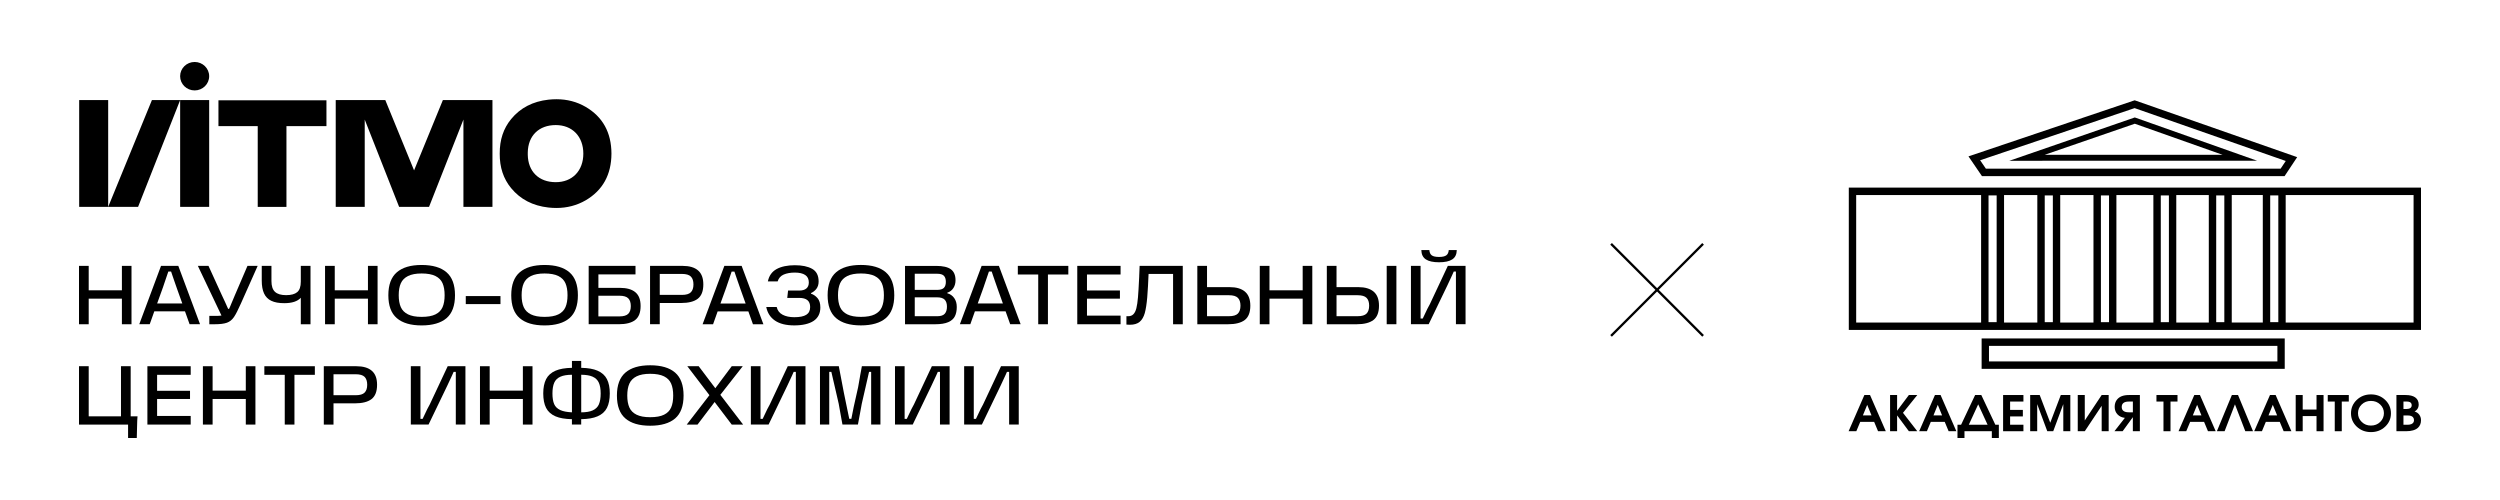 <?xml version="1.0" encoding="UTF-8"?> <svg xmlns="http://www.w3.org/2000/svg" id="_Слой_1" data-name="Слой 1" viewBox="0 0 1000 200"><g><path d="M739.52,131.97h228.88v-56.93h-228.88v56.93Zm171.81-3.11h-3.25v-50.7h3.25v50.7Zm-6.21,.15h-12.42v-51h12.42v51Zm-109.71-50.85h3.25v50.7h-3.25v-50.7Zm6.21-.14h13.31v51h-13.31v-51Zm19.52,50.85h-3.25v-50.7h3.25v50.7Zm2.95-50.85h13.3v51h-13.3v-51Zm19.52,50.85h-3.25v-50.7h3.25v50.7Zm2.95-50.85h14.79v51h-14.79v-51Zm21,50.85h-3.25v-50.7h3.25v50.7Zm2.95-50.85h13.01v51h-13.01v-51Zm19.22,50.85h-3.25v-50.7h3.25v50.7Zm-147.26-50.85h49.97v51h-49.97v-51Zm222.96,51h-51.16v-51h51.16v51Z"></path><path d="M913.89,135.38h-121.24v12.16h121.24v-12.16Zm-2.93,9.19h-115.37v-6.22h115.37v6.22Z"></path><path d="M853.92,46.98l-50.19,17.33,99.1-.02-48.91-17.31Zm0,2.51l35.11,12.43h-71.15s36.04-12.43,36.04-12.43Z"></path><path d="M913.83,70.45l5.04-7.59-65-22.74-66.48,22.43,5.39,7.9h121.04Zm-59.97-27.2l60.44,21.14-2.05,3.08h-117.9l-2.3-3.37,61.8-20.86Z"></path><path d="M745.75,158.01l-6.31,14.48h3.09l1.56-3.74h5.57l1.56,3.74h3.1l-6.31-14.48h-2.26Zm-.59,8.14l1.72-4.22,1.72,4.22h-3.44Z"></path><polygon points="763.55 158.01 758.84 164.29 758.84 158.01 756.03 158.01 756.03 172.49 758.84 172.49 758.84 166.15 763.55 172.49 766.91 172.49 761.19 165.13 766.91 158.01 763.55 158.01"></polygon><path d="M773.98,158.01l-6.31,14.48h3.09l1.56-3.74h5.57l1.56,3.74h3.09l-6.31-14.48h-2.25Zm-.59,8.14l1.72-4.22,1.72,4.22h-3.44Z"></path><path d="M792.51,158.01h-2.46l-5.61,11.88h-1.45v5.32h2.8v-2.72h10.94v2.72h2.81v-5.32h-1.41l-5.61-11.88Zm-4.98,11.88l3.75-8.16,3.75,8.16h-7.5Z"></path><polygon points="801.24 172.49 809.37 172.49 809.37 169.89 804.04 169.89 804.04 166.57 809.14 166.57 809.14 163.96 804.04 163.96 804.04 160.62 809.37 160.62 809.37 158.01 801.24 158.01 801.24 172.49"></polygon><polygon points="820.1 169.09 815.88 158.01 812.07 158.01 812.07 172.49 814.88 172.49 814.88 161.65 818.91 172.49 821.29 172.49 825.32 161.65 825.32 172.49 828.13 172.49 828.13 158.01 824.32 158.01 820.1 169.09"></polygon><polygon points="833.91 168.19 833.91 158.01 831.1 158.01 831.1 172.49 833.91 172.49 840.67 162.32 840.67 172.49 843.47 172.49 843.47 158.01 840.67 158.01 833.91 168.19"></polygon><g><path d="M846.79,159.85c-.61,.78-.92,1.75-.92,2.9,0,1.22,.39,2.24,1.17,3.05,.74,.76,1.71,1.21,2.91,1.35l-4.18,5.34h3.28l4.09-5.62v5.62h2.81v-14.48h-4.38c-2.23,0-3.82,.62-4.77,1.84m6.35,5.07h-1.66c-1.04,0-1.79-.23-2.25-.68-.37-.36-.55-.84-.55-1.47s.19-1.12,.57-1.49c.47-.44,1.21-.66,2.23-.66h1.66v4.3Z"></path><polygon points="862.58 160.62 865.39 160.62 865.39 172.49 868.2 172.49 868.2 160.62 871 160.62 871 158.01 862.58 158.01 862.58 160.62"></polygon><path d="M877.72,158.01l-6.31,14.48h3.09l1.56-3.74h5.57l1.56,3.74h3.09l-6.31-14.48h-2.25Zm-.59,8.14l1.72-4.22,1.72,4.22h-3.44Z"></path><polygon points="892.75 158.01 886.75 172.49 889.84 172.49 893.98 161.73 898.12 172.49 901.21 172.49 895.21 158.01 892.75 158.01"></polygon><path d="M907.99,158.01l-6.31,14.48h3.09l1.56-3.74h5.57l1.56,3.74h3.1l-6.31-14.48h-2.25Zm-.59,8.14l1.72-4.22,1.72,4.22h-3.44Z"></path><polygon points="926.61 163.82 921.08 163.82 921.08 158.01 918.28 158.01 918.28 172.49 921.08 172.49 921.08 166.43 926.61 166.43 926.61 172.49 929.42 172.49 929.42 158.01 926.61 158.01 926.61 163.82"></polygon><polygon points="931.1 160.62 933.9 160.62 933.9 172.49 936.71 172.49 936.71 160.62 939.52 160.62 939.52 158.01 931.1 158.01 931.1 160.62"></polygon><path d="M948.39,157.76c-2.26,0-4.15,.74-5.69,2.2-1.54,1.47-2.3,3.25-2.3,5.37s.77,3.87,2.3,5.33c1.54,1.45,3.43,2.18,5.69,2.18s4.14-.73,5.68-2.18c1.54-1.46,2.31-3.23,2.31-5.33s-.77-3.9-2.31-5.37c-1.54-1.46-3.43-2.2-5.68-2.2m3.7,11.01c-.99,.97-2.23,1.46-3.72,1.46s-2.67-.48-3.67-1.45c-1-.96-1.5-2.13-1.5-3.51s.49-2.52,1.48-3.48c.98-.95,2.22-1.42,3.71-1.42s2.7,.48,3.7,1.44c.99,.96,1.48,2.11,1.48,3.46s-.49,2.53-1.48,3.5"></path><path d="M965.82,164.59c.4-.21,.72-.47,.98-.78,.45-.55,.68-1.21,.68-1.98,0-1.26-.48-2.23-1.43-2.9-.89-.61-2.17-.92-3.83-.92h-3.65v14.48h3.79c2.23,0,3.84-.47,4.85-1.41,.79-.75,1.19-1.74,1.19-3,0-.82-.23-1.55-.67-2.17-.45-.63-1.09-1.07-1.91-1.33m-4.44-3.97h1.31c.5,0,.91,.07,1.23,.22,.5,.23,.76,.66,.76,1.27,0,.48-.18,.85-.53,1.11-.36,.25-.84,.38-1.46,.38h-1.31v-2.97Zm3.13,9.04c-.38,.15-.82,.24-1.31,.24h-1.82v-3.7h1.82c.95,0,1.63,.25,2.03,.74,.24,.3,.37,.68,.37,1.13,0,.76-.36,1.29-1.08,1.59"></path></g></g><g><polygon points="114.58 82.76 114.58 50.45 130.58 50.45 130.58 40.12 87.38 40.12 87.38 50.45 103.09 50.45 103.09 82.76 114.58 82.76"></polygon><polygon points="72.06 82.76 83.67 82.76 83.67 40.03 72.06 40.03 67.45 40.03 60.77 40.03 43.27 82.76 43.27 40.03 31.67 40.03 31.67 82.76 43.27 82.76 55.23 82.76 72.06 40.03 72.06 82.76"></polygon><polygon points="145.89 47.83 159.65 82.76 171.61 82.76 185.37 47.82 185.37 82.76 196.98 82.76 196.98 40.03 188.44 40.03 185.37 40.03 183.83 40.03 177.15 40.03 165.63 68.15 154.12 40.03 147.44 40.03 142.82 40.03 134.29 40.03 134.29 82.76 145.89 82.76 145.89 47.83"></polygon><path d="M77.86,36.17c3.21,0,5.81-2.55,5.81-5.69s-2.6-5.69-5.81-5.69-5.81,2.55-5.81,5.69,2.6,5.69,5.81,5.69Z"></path><path d="M204.48,75.28c3.65,4.44,8.66,7.04,14.89,7.73,1.08,.12,2.15,.18,3.19,.18h0c4.26,0,8.19-1.03,11.68-3.05,6.84-3.98,10.31-10.27,10.34-18.7-.03-8.43-3.5-14.72-10.34-18.7-3.49-2.03-7.41-3.05-11.68-3.05h0c-1.03,0-2.11,.06-3.19,.18-6.23,.69-11.24,3.29-14.89,7.73-3.12,3.79-4.62,8.34-4.59,13.84h0c-.04,5.51,1.47,10.05,4.58,13.84Zm6.63-13.84c0-.16,0-.32,0-.47,.06-3.28,1.13-6.04,3.1-7.97,1.98-1.94,4.77-2.97,8.08-2.97h.02c3.22,0,5.97,1.07,7.95,3.09,2,2.04,3.08,4.99,3.07,8.33,.01,3.34-1.07,6.29-3.07,8.33-1.98,2.02-4.73,3.09-7.95,3.09h-.02c-3.31,0-6.11-1.03-8.08-2.97-1.97-1.93-3.04-4.69-3.1-7.97,0-.16,0-.32,0-.48Z"></path><polygon points="35.48 119.46 48.76 119.46 48.76 129.7 52.6 129.7 52.6 106.35 48.76 106.35 48.76 116.12 35.48 116.12 35.48 106.35 31.6 106.35 31.6 129.7 35.48 129.7 35.48 119.46"></polygon><path d="M64.41,106.35l-8.7,23.34h4.18l1.83-5.15h12.28l1.84,5.15h4.18l-8.7-23.34h-6.92Zm.57,9.13c.09-.22,.17-.45,.25-.67,.08-.22,.15-.45,.22-.67,.84-2.36,1.46-4.2,1.88-5.52h1.11c.16,.49,.34,1,.52,1.55,.27,.79,.56,1.63,.87,2.53,.42,1.25,.75,2.17,.97,2.78l2.12,5.92h-10.07l2.14-5.92Z"></path><path d="M93.81,118.43c-.27,.62-.51,1.19-.72,1.71-.21,.51-.41,.98-.59,1.4-.13,.36-.27,.7-.42,1.02-.14,.32-.28,.63-.42,.92-.01,.02-.02,.04-.03,.07h-.37c-.2-.45-.4-.89-.6-1.32-.2-.43-.4-.89-.6-1.35-.36-.74-.84-1.76-1.44-3.08l-5.22-11.44h-4.25l9.44,19.85c-.55,.1-1.24,.15-2.08,.15h-2.78v3.34h2.14c2.16,0,3.8-.21,4.92-.62,1.12-.41,2.04-1.16,2.78-2.24,.74-1.08,1.67-2.9,2.81-5.47l6.69-15.02h-4.08l-5.18,12.07Z"></path><path d="M108.52,120.32c1.32,.64,3.04,.95,5.18,.95,3.1,0,5.31-.72,6.62-2.17v10.6h3.88v-23.34h-3.88v6.29c0,2.01-.48,3.41-1.44,4.21s-2.44,1.2-4.45,1.2-3.48-.44-4.43-1.32c-.95-.88-1.42-2.32-1.42-4.33v-6.05h-3.88v5.89c0,2.1,.31,3.81,.92,5.13,.61,1.33,1.58,2.31,2.89,2.94Z"></path><polygon points="147.18 116.12 133.9 116.12 133.9 106.35 130.02 106.35 130.02 129.7 133.9 129.7 133.9 119.46 147.18 119.46 147.18 129.7 151.03 129.7 151.03 106.35 147.18 106.35 147.18 116.12"></polygon><path d="M178.62,127.26c2.25-1.94,3.38-4.99,3.38-9.16s-1.13-7.23-3.38-9.18c-2.25-1.95-5.57-2.93-9.97-2.93s-7.65,.98-9.92,2.93c-2.26,1.95-3.39,5.01-3.39,9.18s1.13,7.22,3.39,9.16c2.26,1.94,5.57,2.91,9.92,2.91s7.71-.97,9.97-2.91Zm-18.29-4.4c-.56-1.26-.84-2.85-.84-4.77s.28-3.51,.84-4.77c.56-1.26,1.52-2.23,2.88-2.91,1.36-.68,3.18-1.02,5.45-1.02s4.18,.34,5.53,1.02c1.35,.68,2.3,1.65,2.84,2.91,.55,1.26,.82,2.85,.82,4.77s-.27,3.51-.82,4.77c-.55,1.26-1.49,2.22-2.84,2.89-1.35,.67-3.19,1-5.53,1s-4.09-.34-5.45-1c-1.36-.67-2.32-1.63-2.88-2.89Z"></path><rect x="186.31" y="118.43" width="13.88" height="3.21"></rect><path d="M217.81,105.99c-4.35,0-7.65,.98-9.92,2.93-2.26,1.95-3.39,5.01-3.39,9.18s1.13,7.22,3.39,9.16c2.26,1.94,5.57,2.91,9.92,2.91s7.71-.97,9.97-2.91c2.25-1.94,3.38-4.99,3.38-9.16s-1.13-7.23-3.38-9.18c-2.25-1.95-5.57-2.93-9.97-2.93Zm8.38,16.87c-.55,1.26-1.49,2.22-2.84,2.89-1.35,.67-3.19,1-5.53,1s-4.09-.34-5.45-1c-1.36-.67-2.32-1.63-2.88-2.89-.56-1.26-.84-2.85-.84-4.77s.28-3.51,.84-4.77c.56-1.26,1.52-2.23,2.88-2.91,1.36-.68,3.18-1.02,5.45-1.02s4.18,.34,5.53,1.02c1.35,.68,2.3,1.65,2.84,2.91,.55,1.26,.82,2.85,.82,4.77s-.27,3.51-.82,4.77Z"></path><path d="M254.2,109.76v-3.41h-18.73v23.34h12.01c2.94,0,5.14-.56,6.59-1.69,1.45-1.12,2.17-2.98,2.17-5.57s-.7-4.36-2.09-5.53c-1.39-1.17-3.46-1.76-6.2-1.76h-8.59v-5.38h14.85Zm-6.46,8.53c1.69,0,2.88,.35,3.56,1.04,.68,.69,1.02,1.73,1.02,3.11s-.34,2.39-1.02,3.08c-.68,.69-1.87,1.04-3.56,1.04h-8.39v-8.26h8.39Z"></path><path d="M263.9,121.2h8.53c2.99,0,5.22-.57,6.69-1.71,1.47-1.14,2.21-3.04,2.21-5.72,0-2.52-.7-4.39-2.11-5.6-1.41-1.22-3.47-1.82-6.19-1.82h-13.01v23.34h3.88v-8.49Zm12.44-10.58c.69,.7,1.04,1.76,1.04,3.16s-.35,2.42-1.04,3.13c-.69,.7-1.88,1.05-3.58,1.05h-8.86v-8.39h8.86c1.69,0,2.89,.35,3.58,1.05Z"></path><path d="M285.23,129.7l1.83-5.15h12.28l1.84,5.15h4.18l-8.7-23.34h-6.92l-8.7,23.34h4.18Zm5.08-14.21c.09-.22,.17-.45,.25-.67,.08-.22,.15-.45,.22-.67,.84-2.36,1.46-4.2,1.88-5.52h1.11c.16,.49,.34,1,.52,1.55,.27,.79,.56,1.63,.87,2.53,.42,1.25,.75,2.17,.97,2.78l2.12,5.92h-10.07l2.14-5.92Z"></path><path d="M326.99,119.23c-.72-.84-1.59-1.42-2.59-1.77v-.23c.84-.38,1.54-.92,2.11-1.63,.62-.79,.94-1.79,.94-2.99,0-2.41-.86-4.1-2.58-5.07-1.72-.97-4.02-1.45-6.92-1.45s-5.45,.51-7.31,1.54c-1.86,1.03-3.03,2.66-3.49,4.92h3.91c.4-1.29,1.21-2.2,2.42-2.73,1.22-.52,2.7-.79,4.46-.79s3.19,.32,4.15,.97c.96,.65,1.44,1.64,1.44,2.98,0,1.07-.33,1.88-.99,2.42-.66,.55-1.6,.82-2.83,.82h-4.48l-.33,2.94h4.81c1.45,0,2.54,.3,3.26,.9,.72,.6,1.09,1.52,1.09,2.74,0,1.43-.51,2.46-1.54,3.11-1.03,.65-2.63,.97-4.81,.97-1.85,0-3.41-.33-4.67-.99-1.26-.66-2.05-1.69-2.36-3.09h-4.18c.47,2.36,1.64,4.18,3.51,5.45,1.87,1.27,4.44,1.91,7.69,1.91s5.97-.6,7.76-1.81c1.78-1.2,2.68-3,2.68-5.38,0-1.61-.38-2.85-1.15-3.75Z"></path><path d="M354.33,108.91c-2.25-1.95-5.57-2.93-9.97-2.93s-7.65,.98-9.92,2.93c-2.26,1.95-3.39,5.01-3.39,9.18s1.13,7.22,3.39,9.16c2.26,1.94,5.57,2.91,9.92,2.91s7.71-.97,9.97-2.91c2.25-1.94,3.38-4.99,3.38-9.16s-1.13-7.23-3.38-9.18Zm-1.59,13.95c-.55,1.26-1.49,2.22-2.84,2.89-1.35,.67-3.19,1-5.53,1s-4.09-.34-5.45-1c-1.36-.67-2.32-1.63-2.88-2.89-.56-1.26-.84-2.85-.84-4.77s.28-3.51,.84-4.77c.56-1.26,1.52-2.23,2.88-2.91,1.36-.68,3.18-1.02,5.45-1.02s4.18,.34,5.53,1.02c1.35,.68,2.3,1.65,2.84,2.91,.55,1.26,.82,2.85,.82,4.77s-.27,3.51-.82,4.77Z"></path><path d="M378.9,117.29v-.2c1.07-.36,1.89-.98,2.46-1.87,.57-.89,.85-1.93,.85-3.11,0-2.01-.61-3.47-1.84-4.38-1.23-.91-3.2-1.37-5.92-1.37h-12.44v23.34h12.04c2.23,0,3.98-.28,5.25-.84,1.27-.56,2.16-1.34,2.66-2.36,.5-1.01,.75-2.25,.75-3.7s-.33-2.56-.99-3.53c-.66-.97-1.6-1.63-2.83-1.99Zm-4.01-7.79c1.25,0,2.13,.27,2.66,.8,.52,.54,.79,1.35,.79,2.44s-.27,1.9-.8,2.42c-.53,.52-1.42,.79-2.64,.79h-9v-6.45h9Zm3.03,15.97c-.57,.68-1.59,1.02-3.06,1.02h-8.96v-7.56h8.9c1.45,0,2.48,.32,3.08,.95,.6,.64,.9,1.57,.9,2.79s-.28,2.11-.85,2.79Z"></path><path d="M392.65,106.35l-8.7,23.34h4.18l1.83-5.15h12.28l1.84,5.15h4.18l-8.7-23.34h-6.92Zm.57,9.13c.09-.22,.17-.45,.25-.67,.08-.22,.15-.45,.22-.67,.84-2.36,1.46-4.2,1.88-5.52h1.11c.16,.49,.34,1,.52,1.55,.27,.79,.56,1.63,.87,2.53,.42,1.25,.75,2.17,.97,2.78l2.12,5.92h-10.07l2.14-5.92Z"></path><polygon points="407.13 109.8 415.29 109.8 415.29 129.7 419.17 129.7 419.17 109.8 427.33 109.8 427.33 106.35 407.13 106.35 407.13 109.8"></polygon><polygon points="430.91 129.7 448.23 129.7 448.23 126.25 434.79 126.25 434.79 119.46 447.97 119.46 447.97 116.19 434.79 116.19 434.79 109.8 448.23 109.8 448.23 106.35 430.91 106.35 430.91 129.7"></polygon><path d="M455.69,110.5c-.2,4.15-.37,6.96-.5,8.43-.16,1.83-.37,3.28-.64,4.35-.27,1.07-.66,1.87-1.19,2.41-.52,.54-1.22,.8-2.09,.8h-.7v3.34h.18c.05,0,.13,.01,.22,.03,.13,0,.28,0,.45,.02,.17,.01,.35,.02,.55,.02,1.67,0,2.97-.39,3.9-1.17,.92-.78,1.6-1.94,2.04-3.49,.43-1.55,.76-3.67,.99-6.37,.11-1.14,.21-2.62,.3-4.45,.09-1.94,.17-3.56,.23-4.85h9.8v20.13h3.88v-23.34h-17.26c-.05,1.47-.1,2.85-.17,4.15Z"></path><path d="M498.01,116.67c-1.42-1.21-3.47-1.82-6.17-1.82h-9.03v-8.49h-3.88v23.34h12.27c2.99,0,5.22-.57,6.71-1.7,1.48-1.14,2.22-3.04,2.22-5.72,0-2.52-.71-4.39-2.12-5.6Zm-2.86,8.76c-.69,.7-1.88,1.05-3.58,1.05h-8.76v-8.39h8.76c1.69,0,2.89,.35,3.58,1.05,.69,.7,1.04,1.75,1.04,3.13s-.35,2.46-1.04,3.16Z"></path><polygon points="521.07 116.12 507.79 116.12 507.79 106.35 503.91 106.35 503.91 129.7 507.79 129.7 507.79 119.46 521.07 119.46 521.07 129.7 524.92 129.7 524.92 106.35 521.07 106.35 521.07 116.12"></polygon><path d="M549.48,116.67c-1.42-1.21-3.47-1.82-6.17-1.82h-8.7v-8.49h-3.88v23.34h11.94c2.99,0,5.22-.57,6.71-1.71,1.48-1.14,2.22-3.04,2.22-5.72,0-2.52-.71-4.39-2.12-5.6Zm-2.86,8.76c-.69,.7-1.88,1.05-3.58,1.05h-8.43v-8.39h8.43c1.69,0,2.89,.35,3.58,1.05,.69,.7,1.04,1.74,1.04,3.13s-.35,2.46-1.04,3.16Z"></path><rect x="554.68" y="106.35" width="3.88" height="23.34"></rect><path d="M570.35,103.76c1.17,.77,2.93,1.15,5.27,1.15s4.1-.38,5.28-1.15c1.18-.77,1.78-2.01,1.81-3.73h-3.21c-.07,.98-.4,1.68-.99,2.11-.59,.42-1.55,.64-2.89,.64s-2.33-.21-2.91-.64c-.58-.42-.9-1.13-.97-2.11h-3.21c.04,1.72,.65,2.96,1.82,3.73Z"></path><path d="M579.13,106.35l-7.19,15.32-1,1.87c-.83,1.72-1.44,3.01-1.84,3.88h-.87v-21.07h-3.85v23.34h7.09l7.49-15.55c.42-.96,1.05-2.3,1.87-4.01l.67-1.51h.87v21.07h3.85v-23.34h-7.09Z"></path><path d="M52.27,146.49h-3.88v20.03h-12.91v-20.03h-3.88v23.34h19.63v5.38h3.48l.13-5.08c.02-1.38,.08-2.59,.17-3.61h-2.74v-20.03Z"></path><polygon points="58.96 169.83 76.28 169.83 76.28 166.38 62.84 166.38 62.84 159.59 76.01 159.59 76.01 156.32 62.84 156.32 62.84 149.93 76.28 149.93 76.28 146.49 58.96 146.49 58.96 169.83"></polygon><polygon points="98.32 156.25 85.04 156.25 85.04 146.49 81.16 146.49 81.16 169.83 85.04 169.83 85.04 159.59 98.32 159.59 98.32 169.83 102.17 169.83 102.17 146.49 98.32 146.49 98.32 156.25"></polygon><polygon points="105.74 149.93 113.9 149.93 113.9 169.83 117.78 169.83 117.78 149.93 125.94 149.93 125.94 146.49 105.74 146.49 105.74 149.93"></polygon><path d="M148.72,148.31c-1.41-1.22-3.47-1.82-6.19-1.82h-13.01v23.34h3.88v-8.49h8.53c2.99,0,5.22-.57,6.69-1.71,1.47-1.14,2.21-3.04,2.21-5.72,0-2.52-.7-4.39-2.11-5.6Zm-2.88,8.73c-.69,.7-1.88,1.05-3.58,1.05h-8.86v-8.39h8.86c1.69,0,2.89,.35,3.58,1.05,.69,.7,1.04,1.76,1.04,3.16s-.35,2.42-1.04,3.13Z"></path><path d="M171.89,161.8l-1,1.87c-.83,1.72-1.44,3.01-1.84,3.88h-.87v-21.07h-3.85v23.34h7.09l7.49-15.55c.42-.96,1.05-2.3,1.87-4.01l.67-1.51h.87v21.07h3.85v-23.34h-7.09l-7.19,15.32Z"></path><polygon points="209.15 156.25 195.87 156.25 195.87 146.49 191.99 146.49 191.99 169.83 195.87 169.83 195.87 159.59 209.15 159.59 209.15 169.83 213 169.83 213 146.49 209.15 146.49 209.15 156.25"></polygon><path d="M239.01,148.27c-1.63-.71-3.81-1.09-6.52-1.14v-2.75h-3.71v2.75c-2.7,.05-4.89,.43-6.54,1.14-1.77,.77-3.04,1.9-3.8,3.39-.76,1.49-1.14,3.4-1.14,5.72s.38,4.29,1.14,5.78c.76,1.49,2.02,2.62,3.78,3.38,1.64,.71,3.83,1.08,6.55,1.13v2.15h3.71v-2.15c2.71-.05,4.89-.42,6.52-1.13,1.76-.76,3.02-1.89,3.78-3.39s1.14-3.43,1.14-5.77-.38-4.22-1.14-5.72c-.76-1.49-2.02-2.63-3.78-3.39Zm-14.9,15.75c-1.19-.55-2.01-1.35-2.46-2.41-.45-1.06-.67-2.47-.67-4.23s.24-3.22,.72-4.31c.48-1.09,1.32-1.9,2.53-2.42,1.12-.49,2.64-.74,4.55-.75v15.03c-1.99-.09-3.55-.39-4.66-.9Zm15.47-2.32c-.47,1.09-1.3,1.91-2.49,2.46-1.11,.51-2.65,.77-4.6,.78v-15.04c1.89,.02,3.4,.26,4.51,.75,1.2,.52,2.05,1.34,2.54,2.44,.49,1.1,.73,2.54,.73,4.3s-.23,3.22-.7,4.31Z"></path><path d="M270.05,149.04c-2.25-1.95-5.58-2.93-9.97-2.93s-7.65,.98-9.92,2.93c-2.26,1.95-3.39,5.01-3.39,9.18s1.13,7.22,3.39,9.16c2.26,1.94,5.57,2.91,9.92,2.91s7.71-.97,9.97-2.91c2.25-1.94,3.38-4.99,3.38-9.16s-1.13-7.23-3.38-9.18Zm-1.59,13.95c-.55,1.26-1.49,2.22-2.84,2.89-1.35,.67-3.19,1-5.54,1s-4.09-.34-5.45-1c-1.36-.67-2.32-1.63-2.88-2.89-.56-1.26-.84-2.85-.84-4.77s.28-3.51,.84-4.77c.56-1.26,1.52-2.23,2.88-2.91,1.36-.68,3.18-1.02,5.45-1.02s4.19,.34,5.54,1.02c1.35,.68,2.3,1.65,2.84,2.91,.55,1.26,.82,2.85,.82,4.77s-.27,3.51-.82,4.77Z"></path><polygon points="297.1 146.49 292.69 146.49 286.12 155.29 279.48 146.49 274.93 146.49 283.77 158.07 274.7 169.83 279.01 169.83 285.85 160.81 292.69 169.83 297.24 169.83 288.13 157.93 297.1 146.49"></polygon><path d="M307.91,161.8l-1,1.87c-.83,1.72-1.44,3.01-1.84,3.88h-.87v-21.07h-3.85v23.34h7.09l7.49-15.55c.42-.96,1.05-2.3,1.87-4.01l.67-1.51h.87v21.07h3.85v-23.34h-7.09l-7.19,15.32Z"></path><path d="M344.02,150.5c-.25,1.47-.5,2.93-.77,4.38-1.45,6.29-2.35,10.5-2.71,12.64h-.84c-.33-1.58-.68-3.25-1.04-5.02-.36-1.76-.72-3.55-1.1-5.35-1.16-5.91-1.84-9.46-2.04-10.67h-7.53v23.34h3.71v-21.07h.84c.49,2.12,.98,4.24,1.47,6.35,.49,2.12,.98,4.25,1.47,6.39,.24,1.36,.5,2.76,.75,4.2,.26,1.44,.51,2.81,.75,4.13h6.19c.27-1.31,.52-2.69,.77-4.13,.24-1.44,.5-2.84,.77-4.2,.47-2.14,.97-4.35,1.52-6.64,.55-2.28,1.01-4.32,1.39-6.1h.84v21.07h3.71v-23.34h-7.42c-.25,1.2-.49,2.54-.74,4.01Z"></path><path d="M365.56,161.8l-1,1.87c-.83,1.72-1.44,3.01-1.84,3.88h-.87v-21.07h-3.85v23.34h7.09l7.49-15.55c.42-.96,1.05-2.3,1.87-4.01l.67-1.51h.87v21.07h3.85v-23.34h-7.09l-7.19,15.32Z"></path><path d="M393.22,161.8l-1,1.87c-.83,1.72-1.44,3.01-1.84,3.88h-.87v-21.07h-3.85v23.34h7.09l7.49-15.55c.42-.96,1.05-2.3,1.87-4.01l.67-1.51h.87v21.07h3.85v-23.34h-7.09l-7.19,15.32Z"></path></g><g><rect x="636.8" y="115.48" width="52.05" height=".94" transform="translate(112.15 502.65) rotate(-45)"></rect><rect x="636.8" y="115.48" width="52.05" height=".94" transform="translate(276.13 -434.73) rotate(45)"></rect></g></svg> 